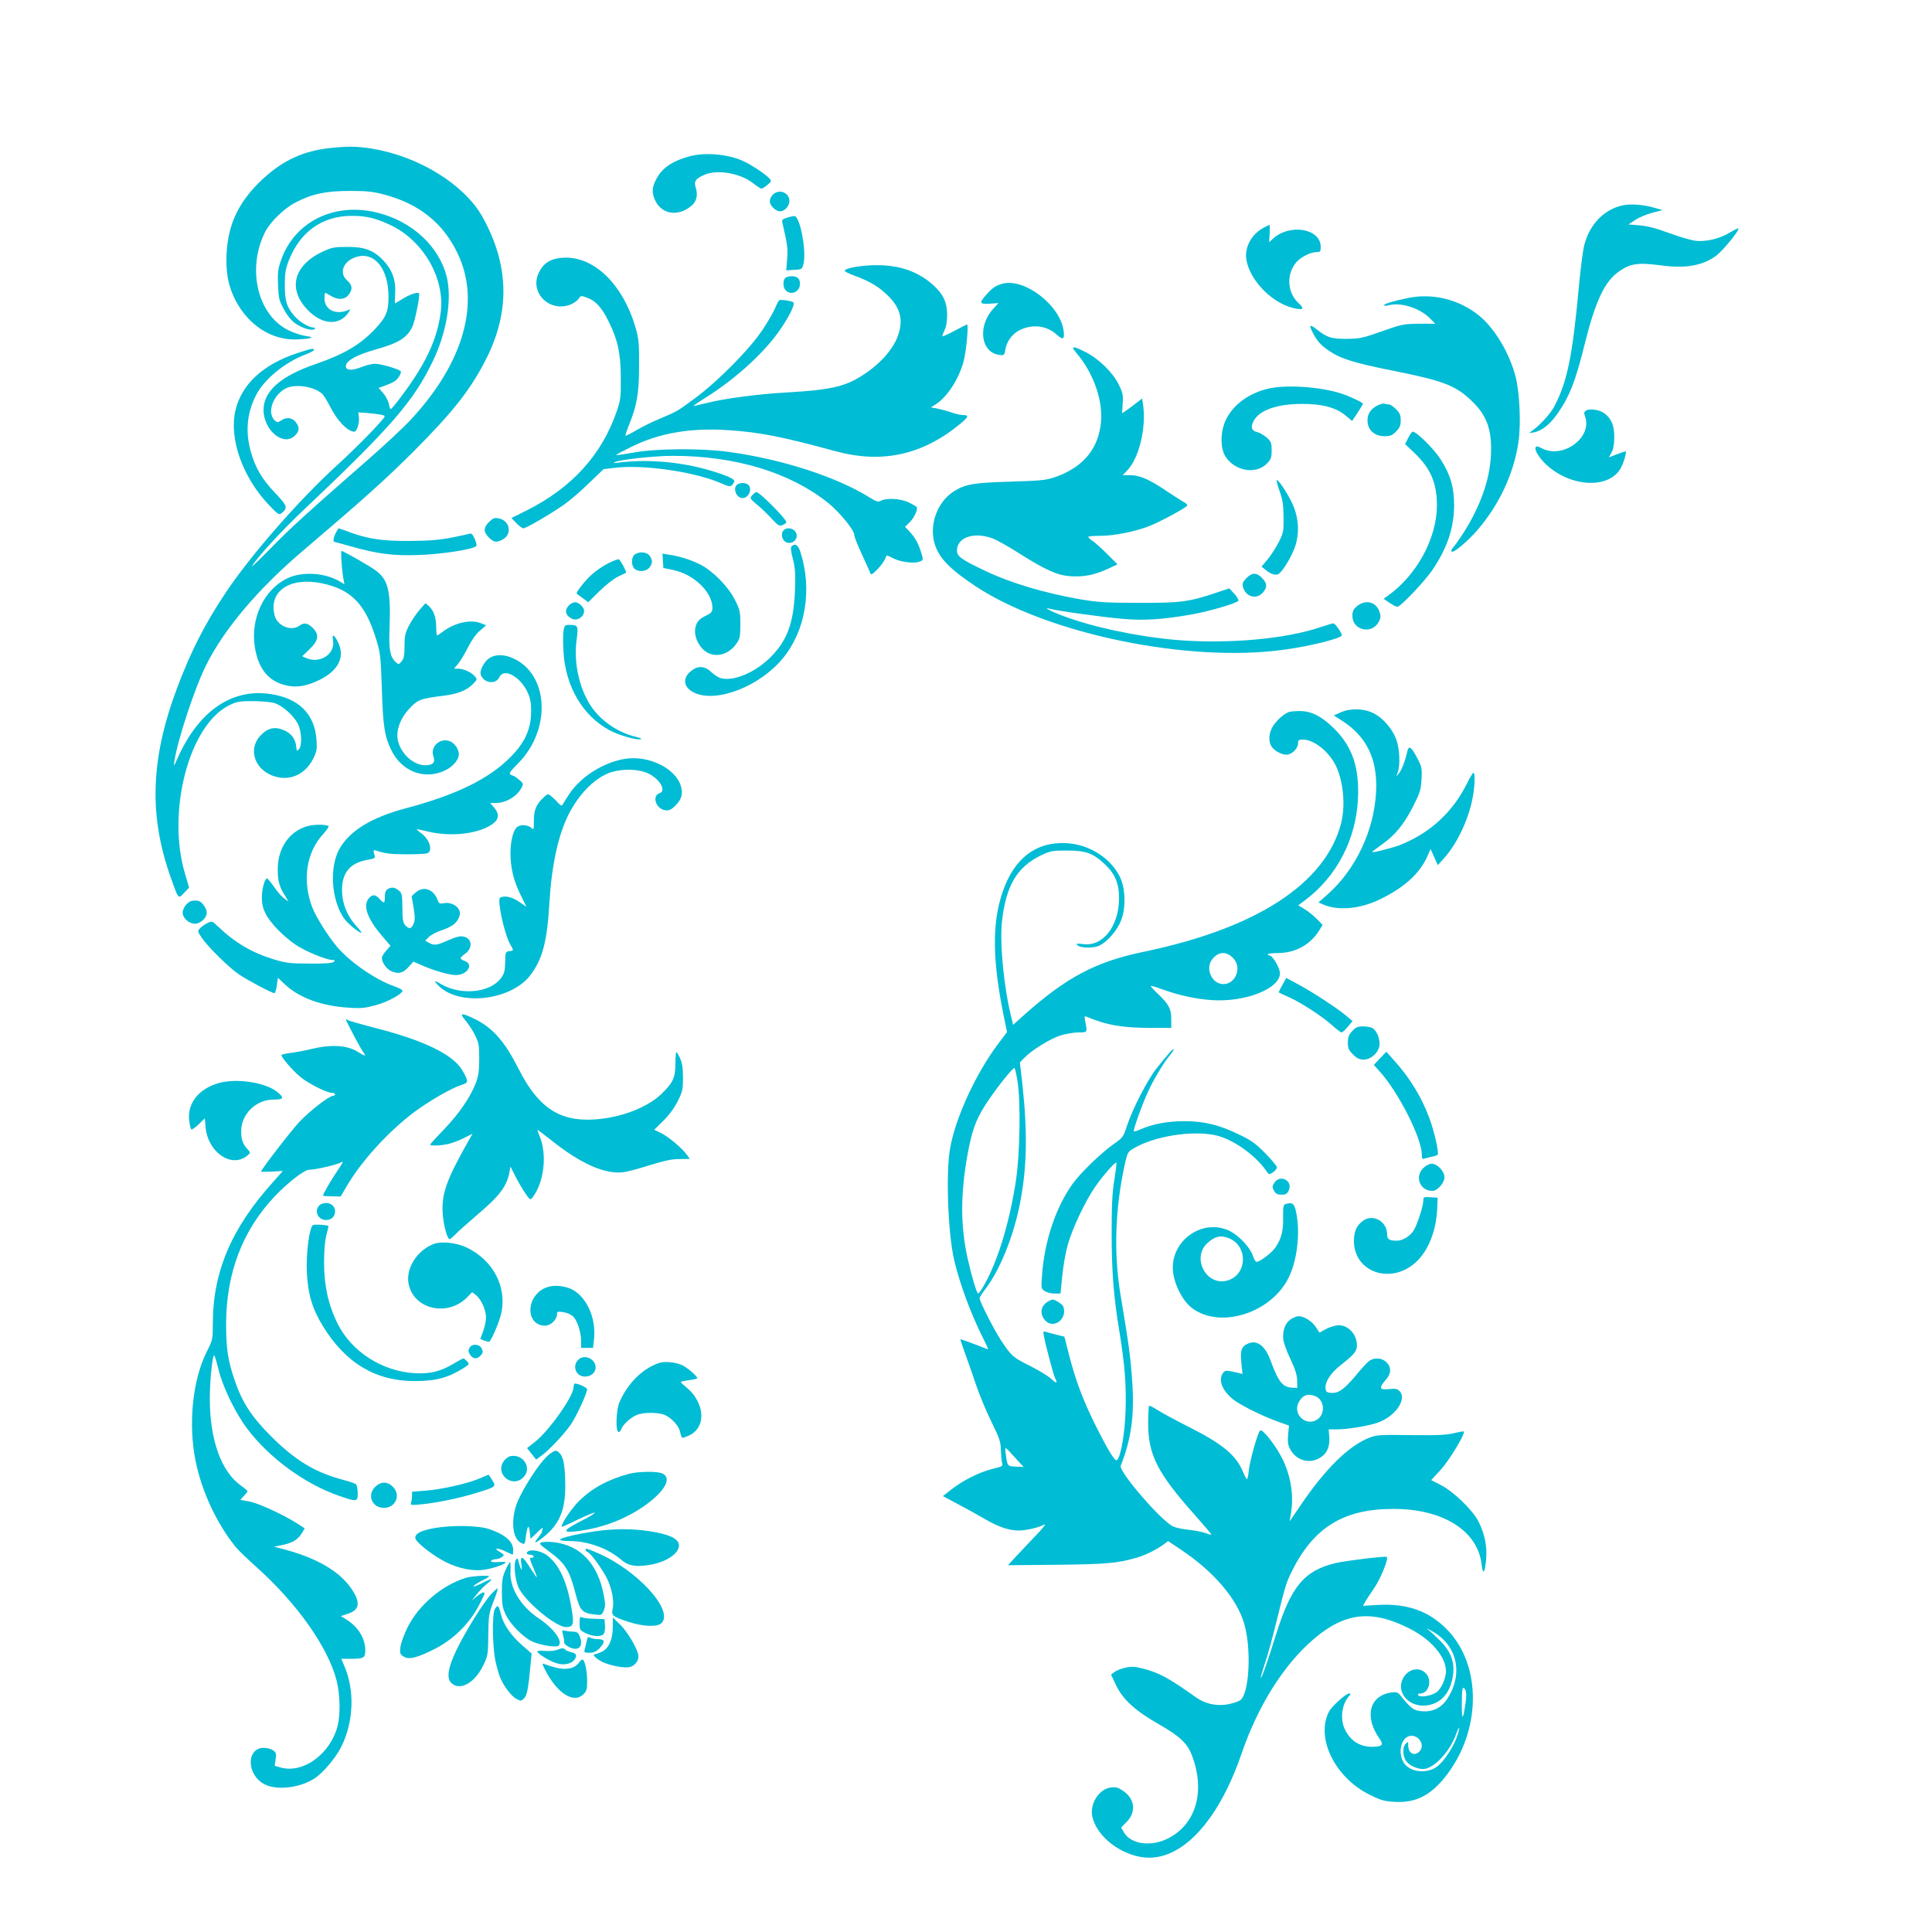 <?xml version="1.0" standalone="no"?>
<!DOCTYPE svg PUBLIC "-//W3C//DTD SVG 20010904//EN"
 "http://www.w3.org/TR/2001/REC-SVG-20010904/DTD/svg10.dtd">
<svg version="1.0" xmlns="http://www.w3.org/2000/svg"
 width="1280pt" height="1280pt" viewBox="0 0 1280 1280"
 preserveAspectRatio="xMidYMid meet">
<g transform="translate(0,1280) scale(0.1,-0.1)"
fill="#00bcd4" stroke="none">
<path d="M2185 11819 c-175 -19 -309 -81 -441 -202 -171 -158 -244 -321 -244
-544 0 -105 19 -184 62 -266 87 -163 235 -258 395 -256 37 1 79 4 93 8 21 6
17 9 -25 15 -27 4 -78 20 -112 37 -206 99 -280 408 -156 653 34 66 124 154
198 193 110 58 202 78 360 78 115 0 156 -4 230 -24 229 -60 389 -187 485 -386
157 -323 45 -725 -307 -1104 -48 -52 -178 -173 -288 -269 -380 -332 -511 -450
-642 -585 -73 -74 -128 -127 -123 -118 27 51 192 231 337 368 585 553 734 725
863 995 90 189 125 406 90 553 -50 201 -227 367 -456 425 -288 74 -557 -59
-644 -320 -19 -54 -21 -81 -18 -161 4 -87 8 -103 40 -160 21 -40 50 -75 75
-92 45 -32 113 -51 127 -37 7 7 4 10 -7 10 -30 0 -92 37 -125 75 -52 59 -65
99 -65 205 0 79 4 106 26 163 75 192 222 297 419 297 95 0 160 -16 257 -62
219 -105 362 -357 330 -583 -24 -176 -99 -336 -257 -547 -36 -49 -69 -88 -73
-88 -4 0 -10 16 -13 35 -4 20 -21 51 -37 70 l-31 35 29 10 c70 26 85 34 104
61 11 16 18 33 14 39 -9 14 -131 50 -171 50 -18 0 -56 -9 -84 -20 -61 -24 -98
-26 -107 -5 -14 37 58 81 197 120 148 41 205 76 240 146 19 36 55 217 46 226
-10 10 -65 -9 -110 -38 -26 -16 -48 -29 -49 -29 -2 0 -1 29 1 64 6 87 -18 156
-75 217 -66 71 -127 94 -243 93 -84 0 -102 -3 -160 -30 -195 -91 -236 -248
-102 -387 96 -100 211 -107 271 -17 15 23 15 24 -4 15 -80 -34 -155 3 -155 76
0 21 2 39 5 39 2 0 19 -9 37 -20 47 -29 92 -26 117 6 29 37 26 65 -9 96 -58
51 -24 132 65 157 119 33 209 -82 209 -264 0 -100 -16 -137 -91 -217 -100
-104 -202 -164 -392 -230 -230 -79 -343 -178 -345 -301 -1 -138 133 -249 209
-172 30 30 31 54 4 89 -24 30 -63 34 -97 10 -19 -13 -26 -13 -38 -3 -59 49
-19 170 70 216 61 31 186 13 239 -35 11 -9 34 -47 53 -84 48 -96 118 -168 162
-168 16 0 34 58 30 94 l-4 34 56 -4 c87 -8 122 -14 118 -24 -8 -23 -186 -206
-322 -329 -254 -233 -567 -592 -733 -841 -139 -209 -227 -383 -319 -626 -177
-472 -189 -846 -43 -1257 53 -149 49 -144 89 -102 l33 34 -26 88 c-125 413 25
989 291 1120 51 25 68 28 157 28 55 0 120 -6 143 -13 52 -16 126 -80 155 -137
26 -49 30 -146 7 -169 -13 -14 -15 -12 -17 14 -4 51 -31 90 -79 111 -61 27
-108 18 -156 -32 -94 -98 -35 -246 112 -278 93 -21 186 26 233 119 25 49 28
63 24 125 -10 173 -117 280 -307 307 -255 38 -474 -114 -612 -422 -27 -60 -28
-62 -23 -25 21 142 135 487 211 639 120 240 347 508 642 758 404 344 541 467
728 653 266 266 384 416 487 621 158 315 149 623 -27 938 -120 214 -423 401
-731 451 -98 16 -158 17 -280 4z"/>
<path d="M4575 11766 c-110 -28 -181 -73 -220 -140 -36 -63 -39 -98 -16 -150
43 -99 159 -115 248 -34 29 27 37 69 23 113 -14 43 -4 60 55 86 84 39 241 12
326 -56 24 -19 49 -35 54 -35 6 1 23 11 39 25 26 21 28 26 16 40 -24 29 -133
101 -185 122 -100 42 -240 54 -340 29z"/>
<path d="M5120 11510 c-11 -11 -20 -30 -20 -43 0 -29 39 -67 68 -67 31 0 62
35 62 68 0 57 -69 83 -110 42z"/>
<path d="M10753 11440 c-125 -26 -222 -126 -257 -265 -9 -33 -25 -159 -36
-280 -42 -456 -77 -625 -162 -787 -27 -52 -101 -131 -153 -166 -18 -11 -16
-12 15 -7 51 8 106 51 155 119 84 119 123 218 189 486 68 269 130 399 223 462
77 54 126 60 292 38 150 -19 262 1 349 64 42 30 159 172 149 182 -2 3 -26 -9
-53 -25 -68 -42 -162 -65 -232 -56 -31 4 -109 27 -174 51 -83 31 -140 46 -194
51 l-75 6 47 31 c26 17 77 38 113 47 l66 17 -53 15 c-69 21 -157 28 -209 17z"/>
<path d="M5212 11357 c-27 -8 -33 -15 -29 -31 34 -144 38 -176 32 -244 l-6
-73 52 3 c51 3 53 4 62 38 22 84 -23 321 -61 319 -9 -1 -32 -6 -50 -12z"/>
<path d="M8375 11293 c-82 -42 -130 -130 -118 -210 22 -145 182 -303 331 -328
49 -8 53 1 16 36 -76 69 -83 191 -17 270 31 36 94 68 136 69 24 0 27 4 27 34
0 123 -207 157 -318 53 l-24 -22 4 58 c1 31 1 57 -2 57 -3 -1 -18 -8 -35 -17z"/>
<path d="M3698 11089 c-62 -10 -101 -39 -128 -95 -65 -133 73 -269 214 -210
18 8 41 24 49 36 16 23 16 23 61 6 55 -21 95 -66 141 -161 58 -118 78 -209 78
-370 1 -127 -2 -147 -27 -220 -99 -289 -298 -507 -597 -657 l-101 -50 33 -34
c18 -19 39 -34 47 -34 18 0 186 98 272 159 36 25 109 88 162 140 l97 93 88 10
c191 20 525 -30 696 -106 56 -25 61 -24 81 11 8 15 -25 33 -114 62 -208 69
-450 93 -660 65 -28 -3 -31 -2 -14 5 38 17 264 41 382 41 412 0 773 -109 1025
-309 78 -62 177 -183 177 -216 0 -11 22 -67 49 -125 27 -58 52 -114 56 -124 5
-17 10 -16 45 19 21 21 44 51 51 66 6 16 13 29 16 29 2 0 21 -9 43 -20 48 -24
136 -35 172 -21 26 10 26 10 13 54 -19 64 -43 107 -78 144 l-31 33 32 31 c28
28 54 84 46 99 -1 3 -24 17 -51 30 -52 27 -150 33 -188 12 -17 -9 -30 -5 -70
20 -220 138 -584 256 -937 304 -180 25 -477 23 -628 -4 -63 -11 -116 -19 -118
-17 -2 2 43 26 100 54 184 92 394 128 643 111 210 -14 349 -41 713 -140 308
-83 575 -24 825 183 54 45 58 57 19 57 -16 0 -53 8 -83 19 -30 10 -72 21 -93
25 l-39 7 29 18 c78 48 158 170 189 291 17 64 33 240 22 240 -3 0 -40 -19 -82
-41 -42 -23 -78 -39 -81 -37 -2 3 4 20 13 39 12 23 18 57 18 104 0 81 -26 137
-93 197 -100 90 -225 133 -382 131 -103 -1 -207 -21 -203 -38 1 -5 28 -18 60
-30 96 -35 154 -67 210 -119 92 -83 118 -161 88 -262 -28 -98 -118 -203 -243
-282 -115 -74 -210 -95 -497 -112 -196 -11 -416 -40 -537 -71 -42 -10 -80 -19
-84 -19 -4 0 32 25 80 55 208 130 402 310 505 466 58 88 89 154 77 166 -9 9
-84 20 -93 14 -5 -3 -17 -26 -27 -51 -10 -25 -47 -90 -84 -145 -83 -126 -292
-338 -447 -453 -122 -90 -116 -86 -236 -137 -48 -20 -117 -54 -154 -76 -37
-22 -70 -38 -71 -36 -2 2 7 31 20 63 56 137 70 217 70 399 1 148 -2 180 -22
250 -89 309 -299 499 -514 464z"/>
<path d="M5202 10958 c-17 -17 -15 -64 4 -82 35 -36 94 -9 94 43 0 35 -17 51
-55 51 -17 0 -36 -5 -43 -12z"/>
<path d="M6645 10921 c-46 -11 -68 -26 -108 -71 -52 -57 -49 -66 20 -62 l58 4
-31 -34 c-111 -117 -87 -297 41 -310 27 -3 30 0 35 33 9 54 41 101 87 127 85
47 184 38 253 -24 44 -40 55 -33 46 29 -25 166 -257 344 -401 308z"/>
<path d="M9325 10825 c-92 -19 -155 -38 -155 -47 0 -5 12 -5 28 -1 83 23 210
-18 279 -89 l32 -33 -107 0 c-102 -1 -114 -3 -247 -50 -129 -46 -147 -49 -235
-50 -102 0 -127 8 -202 67 -41 32 -47 25 -21 -25 29 -57 56 -87 111 -123 77
-52 166 -79 420 -130 332 -66 414 -97 519 -197 104 -98 138 -192 131 -362 -8
-164 -70 -340 -185 -520 -25 -38 -54 -80 -65 -91 -13 -15 -16 -24 -9 -29 14
-8 106 70 170 144 144 167 241 375 271 582 18 119 8 330 -19 434 -42 160 -140
322 -244 406 -132 106 -308 149 -472 114z"/>
<path d="M7132 10461 c120 -141 183 -334 159 -486 -25 -163 -126 -275 -301
-336 -57 -20 -93 -24 -295 -30 -245 -7 -300 -17 -375 -64 -113 -71 -168 -229
-125 -356 31 -91 101 -162 270 -274 479 -316 1412 -508 2045 -419 176 24 380
76 380 95 0 16 -44 79 -56 79 -6 0 -43 -11 -82 -24 -233 -80 -620 -114 -957
-86 -259 22 -560 86 -756 161 -78 29 -133 59 -84 46 47 -14 361 -57 483 -67
146 -13 268 -4 462 30 116 21 295 74 305 90 3 5 -9 26 -27 46 l-34 36 -89 -30
c-179 -60 -236 -67 -510 -66 -211 0 -270 4 -380 22 -247 43 -463 107 -640 191
-156 74 -185 95 -185 134 1 88 115 126 238 79 29 -11 107 -55 174 -98 177
-112 254 -146 342 -152 87 -5 154 8 243 48 l67 31 -65 65 c-35 35 -79 75 -96
87 -18 12 -33 25 -33 30 0 4 35 7 78 7 94 0 233 28 327 65 73 29 240 119 250
135 3 5 -5 14 -17 21 -13 6 -63 39 -112 71 -119 81 -183 109 -247 110 l-51 0
30 31 c78 81 126 279 106 430 l-7 47 -36 -28 c-20 -16 -50 -38 -66 -49 l-31
-21 4 64 c4 57 1 72 -27 128 -39 79 -133 171 -222 215 -84 42 -98 40 -57 -8z"/>
<path d="M1965 10459 c-224 -75 -365 -206 -405 -378 -44 -187 47 -443 221
-626 59 -62 68 -68 83 -56 45 37 41 48 -41 135 -89 93 -132 168 -162 276 -36
130 -25 254 35 371 52 104 190 218 327 270 31 12 57 26 57 30 0 14 -18 10
-115 -22z"/>
<path d="M8398 10224 c-125 -30 -227 -105 -275 -203 -38 -76 -40 -187 -5 -244
62 -99 204 -123 277 -47 26 27 30 39 30 86 0 50 -3 59 -33 85 -18 16 -46 32
-62 36 -37 7 -46 33 -25 73 37 72 155 114 320 114 135 1 229 -25 291 -78 l42
-35 36 54 c20 30 36 57 36 60 0 8 -91 51 -145 68 -143 46 -369 60 -487 31z"/>
<path d="M9150 10123 c-59 -19 -90 -57 -90 -108 0 -63 45 -104 112 -105 39 0
52 5 77 31 25 25 31 39 31 74 0 35 -6 49 -31 74 -17 17 -37 31 -44 31 -7 0
-19 2 -27 4 -7 3 -20 2 -28 -1z"/>
<path d="M10508 10080 c-14 -9 -15 -15 -6 -41 48 -138 -146 -281 -285 -210
-32 16 -39 17 -44 5 -6 -17 26 -70 69 -110 160 -151 413 -166 494 -29 22 38
44 115 33 115 -2 0 -28 -9 -57 -20 l-53 -20 18 32 c12 22 18 56 18 103 0 77
-19 122 -66 157 -30 23 -97 33 -121 18z"/>
<path d="M9330 9899 l-21 -41 64 -61 c106 -101 147 -199 147 -347 -1 -216
-133 -460 -324 -596 l-29 -21 39 -27 c21 -14 44 -26 52 -26 21 0 184 171 235
248 97 146 139 272 141 422 0 124 -26 211 -95 315 -46 68 -155 175 -179 175
-5 0 -19 -18 -30 -41z"/>
<path d="M8477 9548 c21 -59 26 -92 27 -173 1 -94 -1 -105 -31 -165 -18 -36
-51 -87 -74 -115 l-41 -49 29 -23 c36 -30 69 -38 88 -23 30 25 89 125 107 184
29 90 21 191 -20 280 -33 69 -90 156 -103 156 -4 0 4 -33 18 -72z"/>
<path d="M4882 9588 c-28 -28 -2 -88 38 -88 40 0 66 60 38 88 -7 7 -24 12 -38
12 -14 0 -31 -5 -38 -12z"/>
<path d="M4984 9519 c-18 -20 -17 -21 31 -62 28 -23 72 -65 98 -94 44 -47 51
-51 73 -41 13 6 24 14 24 18 0 21 -177 200 -199 200 -4 0 -16 -9 -27 -21z"/>
<path d="M3240 9342 c-38 -38 -38 -66 -1 -103 33 -33 50 -35 90 -14 67 34 50
127 -26 141 -27 5 -37 1 -63 -24z"/>
<path d="M2225 9270 c-15 -28 -20 -60 -10 -60 2 0 51 -13 107 -29 180 -51 280
-64 451 -58 146 4 358 37 381 58 6 5 2 25 -9 49 -13 30 -23 39 -34 34 -9 -3
-63 -15 -121 -26 -78 -15 -148 -21 -275 -22 -184 -1 -280 14 -404 60 -35 13
-65 24 -67 24 -2 0 -10 -13 -19 -30z"/>
<path d="M5191 9286 c-21 -25 -9 -69 21 -80 50 -17 89 42 52 78 -19 20 -58 21
-73 2z"/>
<path d="M5244 9180 c-7 -7 -4 -34 9 -83 15 -59 18 -96 14 -207 -8 -216 -51
-334 -163 -445 -97 -97 -234 -157 -320 -140 -20 3 -49 21 -69 40 -39 40 -84
46 -125 18 -73 -50 -67 -117 13 -154 150 -67 437 47 588 235 147 182 191 452
112 699 -15 47 -36 60 -59 37z"/>
<path d="M2263 9073 c3 -43 9 -93 13 -111 l6 -33 -33 20 c-98 57 -248 66 -344
20 -155 -73 -246 -264 -217 -454 22 -138 83 -220 189 -251 79 -23 150 -13 243
33 123 62 167 152 120 247 -25 52 -42 60 -34 16 18 -90 -82 -159 -174 -121
l-30 13 49 47 c60 58 66 96 20 142 -33 32 -57 36 -87 14 -52 -40 -146 -3 -164
66 -43 160 97 258 310 215 199 -41 293 -139 366 -383 24 -79 27 -111 34 -323
8 -245 18 -307 62 -399 69 -142 219 -200 355 -136 52 24 93 71 93 107 0 31
-24 69 -53 84 -64 33 -139 -29 -116 -95 15 -43 -1 -61 -55 -61 -79 0 -166 82
-181 171 -11 63 17 139 75 202 55 61 77 69 224 87 99 12 159 36 201 80 28 29
28 30 9 51 -23 26 -74 49 -110 49 l-26 0 27 32 c14 17 44 66 65 108 24 48 54
91 80 112 l41 35 -32 13 c-68 29 -176 5 -255 -55 -18 -14 -35 -25 -38 -25 -3
0 -6 25 -6 55 0 63 -17 111 -49 140 l-22 19 -39 -44 c-22 -25 -53 -72 -70
-104 -26 -51 -30 -70 -30 -136 0 -62 -4 -83 -19 -101 -19 -23 -20 -23 -40 -5
-35 32 -45 82 -41 201 11 264 -5 338 -86 402 -34 27 -219 133 -232 133 -2 0
-2 -35 1 -77z"/>
<path d="M4205 9126 c-23 -17 -24 -71 -2 -93 24 -24 76 -21 99 6 22 28 23 50
2 79 -18 26 -69 30 -99 8z"/>
<path d="M4392 9084 l3 -47 63 -13 c138 -28 261 -146 262 -250 0 -28 -6 -35
-47 -55 -36 -18 -51 -33 -61 -60 -18 -48 -2 -109 41 -156 63 -68 168 -52 227
34 22 32 25 47 25 127 0 84 -3 96 -35 160 -43 87 -143 189 -225 233 -62 32
-138 57 -213 68 l-43 7 3 -48z"/>
<path d="M4032 9069 c-34 -16 -83 -50 -110 -74 -46 -41 -109 -122 -101 -128 2
-2 20 -16 40 -30 l36 -27 74 73 c43 42 95 83 124 97 28 13 51 24 53 26 5 3
-36 82 -47 88 -5 3 -36 -8 -69 -25z"/>
<path d="M8258 8970 c-24 -25 -29 -36 -23 -58 16 -66 89 -87 132 -38 31 36 29
61 -6 97 -37 37 -65 37 -103 -1z"/>
<path d="M3770 8790 c-32 -32 -25 -66 18 -89 35 -18 81 11 82 52 0 23 -35 57
-60 57 -11 0 -29 -9 -40 -20z"/>
<path d="M8991 8784 c-25 -20 -31 -34 -31 -64 0 -97 130 -126 175 -39 13 25
14 37 5 65 -22 67 -93 85 -149 38z"/>
<path d="M3734 8624 c-4 -20 -4 -82 -1 -138 12 -232 127 -429 307 -525 61 -32
170 -64 204 -59 13 2 0 9 -34 17 -122 30 -234 109 -299 209 -75 118 -111 286
-91 432 13 93 10 100 -47 100 -29 0 -33 -3 -39 -36z"/>
<path d="M3244 8441 c-35 -21 -68 -83 -59 -110 18 -57 99 -69 123 -18 34 71
159 -9 198 -126 12 -35 15 -72 12 -128 -6 -102 -47 -185 -134 -273 -145 -147
-360 -252 -695 -341 -230 -61 -376 -151 -442 -273 -65 -120 -52 -330 29 -452
24 -36 100 -100 119 -100 4 0 -14 23 -39 50 -57 65 -89 144 -90 230 -1 116 51
181 162 202 60 11 60 11 51 40 -7 27 -6 28 14 22 58 -19 100 -24 202 -24 61 0
120 3 133 6 43 12 20 93 -38 134 -17 12 -30 24 -28 25 2 2 27 -3 56 -10 132
-35 286 -28 390 16 93 40 113 82 66 138 l-26 31 36 0 c68 0 141 43 172 102 13
25 12 28 -17 52 -17 14 -34 26 -37 26 -4 0 -13 4 -21 9 -10 6 2 24 50 72 221
221 207 585 -26 695 -60 29 -119 31 -161 5z"/>
<path d="M8881 8080 l-44 -20 59 -38 c160 -104 232 -256 221 -467 -13 -259
-136 -518 -324 -683 l-58 -51 35 -15 c99 -41 239 -28 369 34 162 78 265 170
317 285 l22 50 24 -54 24 -53 43 48 c91 103 167 270 191 417 12 74 13 147 2
147 -4 0 -23 -30 -41 -67 -94 -191 -243 -330 -442 -410 -50 -20 -189 -55 -189
-48 0 2 29 24 64 49 90 64 148 135 208 253 46 91 52 110 56 180 4 73 2 82 -29
142 -39 73 -55 85 -65 44 -14 -63 -37 -124 -55 -145 l-19 -23 11 30 c17 48 12
156 -11 218 -26 69 -88 141 -151 172 -62 32 -154 34 -218 5z"/>
<path d="M8540 8083 c-32 -12 -73 -47 -101 -86 -33 -46 -39 -108 -13 -145 19
-28 65 -52 99 -52 33 0 75 42 75 75 0 21 4 25 32 25 76 0 179 -84 223 -183 47
-107 59 -259 30 -372 -103 -398 -559 -695 -1304 -850 -323 -67 -515 -169 -799
-422 l-70 -63 -10 43 c-51 201 -79 490 -64 639 26 240 100 365 261 442 61 29
74 31 171 31 124 0 171 -17 249 -90 69 -65 96 -129 95 -230 -2 -183 -108 -318
-238 -300 -40 5 -48 4 -39 -6 20 -21 106 -23 146 -4 55 26 121 103 146 171 32
83 27 216 -12 290 -57 111 -180 195 -313 214 -206 28 -364 -71 -447 -281 -84
-210 -87 -457 -11 -841 l26 -126 -60 -79 c-144 -192 -278 -479 -316 -683 -31
-160 -16 -572 26 -750 36 -154 111 -356 187 -507 23 -46 40 -83 38 -83 -2 0
-43 16 -92 35 -49 19 -90 33 -92 32 -1 -2 13 -45 32 -97 19 -52 53 -149 75
-215 23 -66 68 -174 101 -240 51 -104 59 -129 60 -180 1 -33 4 -71 8 -85 7
-24 4 -25 -64 -42 -88 -22 -193 -75 -269 -134 l-59 -46 99 -53 c55 -29 135
-73 179 -99 92 -53 159 -76 224 -76 50 0 132 19 171 40 14 7 -15 -30 -65 -81
-49 -52 -110 -116 -134 -142 l-43 -47 328 3 c328 4 398 10 529 48 50 14 130
54 172 85 l32 24 88 -59 c212 -142 363 -317 414 -481 52 -167 37 -474 -25
-515 -12 -8 -47 -20 -78 -26 -75 -15 -153 2 -215 46 -179 128 -244 163 -353
191 -53 13 -73 14 -115 5 -27 -6 -60 -19 -72 -29 l-22 -17 34 -72 c46 -94 126
-167 285 -258 138 -79 188 -126 218 -208 91 -242 22 -464 -172 -553 -110 -50
-235 -30 -280 46 l-18 32 36 37 c66 67 55 155 -26 208 -31 21 -46 25 -80 20
-76 -10 -137 -105 -122 -188 24 -121 159 -239 312 -270 255 -53 515 209 677
681 109 319 280 591 479 761 208 178 387 197 641 66 139 -72 235 -185 235
-279 0 -47 -31 -117 -62 -139 -34 -25 -112 -37 -122 -20 -5 7 1 11 13 11 58 0
82 90 36 135 -44 45 -117 28 -150 -35 -44 -84 27 -180 133 -180 88 0 156 52
185 142 36 114 14 202 -72 288 -31 31 -67 64 -81 74 -14 9 -5 7 19 -6 173 -91
220 -280 111 -451 -39 -62 -100 -92 -173 -84 -52 5 -70 18 -140 106 -16 19
-26 22 -57 18 -148 -20 -184 -160 -79 -308 28 -40 16 -52 -53 -52 -83 0 -149
46 -182 125 -28 67 -14 160 31 210 14 16 14 18 1 18 -21 0 -115 -85 -133 -120
-90 -174 39 -437 270 -551 75 -37 96 -43 168 -47 134 -7 231 41 329 162 245
305 249 749 8 987 -118 117 -259 166 -448 156 l-102 -6 12 22 c6 12 33 53 60
92 43 61 99 198 86 210 -7 7 -265 -24 -336 -40 -210 -49 -298 -154 -398 -474
-54 -175 -96 -293 -101 -288 -2 2 12 51 31 108 19 57 50 172 70 254 60 244 67
267 100 335 146 299 344 423 676 423 329 1 560 -144 586 -367 9 -75 22 -59 30
34 8 87 -11 174 -53 254 -40 75 -165 195 -245 236 l-66 34 61 66 c56 60 167
243 155 256 -3 2 -32 -3 -65 -11 -47 -12 -108 -15 -284 -13 -200 3 -229 1
-274 -16 -138 -53 -295 -207 -461 -453 -37 -54 -68 -99 -69 -101 -1 -1 1 17 6
40 22 117 5 246 -50 363 -43 91 -137 213 -153 197 -16 -16 -66 -194 -74 -261
-3 -34 -9 -61 -13 -61 -3 0 -14 20 -24 45 -47 114 -135 187 -360 301 -84 42
-176 92 -206 111 -29 19 -56 32 -58 29 -3 -3 -6 -54 -6 -113 -1 -209 60 -331
307 -608 63 -71 114 -131 112 -132 -2 -2 -21 3 -43 11 -22 8 -71 17 -109 21
-38 4 -83 13 -100 21 -78 34 -363 365 -349 403 71 180 92 335 76 561 -11 161
-21 235 -77 570 -47 280 -36 581 31 879 15 65 19 72 58 94 137 80 382 119 539
86 112 -24 261 -128 335 -233 20 -29 21 -30 47 -13 14 10 26 24 26 33 0 8 -35
50 -77 93 -64 65 -95 87 -173 124 -131 64 -230 88 -360 89 -111 0 -210 -18
-288 -52 -25 -11 -47 -18 -50 -15 -6 6 52 171 93 260 36 80 104 194 146 244
16 19 27 37 24 39 -5 5 -30 -24 -113 -127 -59 -74 -159 -268 -196 -381 -23
-72 -27 -77 -88 -120 -86 -61 -221 -192 -273 -265 -111 -156 -185 -378 -201
-601 -7 -88 -6 -92 17 -107 13 -10 42 -17 64 -17 l41 0 12 118 c6 65 23 159
37 208 32 110 114 284 180 380 51 74 134 168 141 161 3 -2 -4 -53 -13 -113
-14 -83 -18 -167 -18 -349 0 -259 13 -427 51 -655 36 -220 47 -359 41 -530 -5
-150 -31 -298 -56 -323 -13 -13 -58 60 -145 234 -82 165 -133 302 -175 469
l-29 114 -48 12 c-27 7 -59 15 -71 19 -21 7 -23 5 -17 -26 12 -65 64 -260 74
-279 20 -37 9 -38 -27 -4 -21 19 -84 57 -140 85 -112 56 -120 63 -188 164 -46
69 -145 262 -145 284 0 6 18 34 40 63 94 124 182 340 225 552 49 243 54 473
19 799 l-17 148 29 30 c49 52 172 127 240 149 37 11 90 20 120 20 59 0 58 -1
45 68 -8 38 -7 42 8 36 132 -56 237 -74 429 -74 l132 0 0 58 c0 68 -17 100
-89 168 -28 26 -49 50 -47 52 2 2 37 -8 78 -23 110 -40 222 -64 328 -71 220
-15 450 76 450 178 0 35 -49 118 -70 118 -6 0 -10 3 -10 8 0 4 33 8 73 8 113
2 210 57 268 151 l22 35 -39 40 c-22 22 -58 51 -81 65 l-42 25 47 35 c209 157
337 404 349 673 9 206 -37 342 -156 461 -83 83 -155 119 -230 118 -31 0 -63
-3 -71 -6z m-367 -1634 c56 -61 13 -169 -68 -169 -76 0 -122 103 -74 164 42
54 95 56 142 5z m-1432 -811 c22 -133 17 -480 -10 -658 -41 -272 -118 -528
-207 -687 -19 -35 -39 -63 -43 -63 -10 0 -44 115 -71 236 -47 215 -47 423 0
684 29 158 53 226 117 328 62 97 184 252 194 246 4 -2 13 -41 20 -86z m-7
-2505 l48 -52 -51 2 c-56 2 -57 4 -67 79 -7 60 -13 62 70 -29z m2975 -1531 c6
-12 7 -42 1 -83 -18 -120 -25 -123 -25 -9 0 109 5 127 24 92z m-59 -316 c-28
-72 -86 -158 -129 -190 -72 -53 -190 -36 -225 33 -38 73 -7 171 55 171 56 0
90 -67 53 -104 -33 -34 -74 -12 -74 38 0 29 -1 29 -17 13 -21 -21 -21 -79 2
-113 19 -29 71 -54 113 -54 70 0 177 113 219 231 10 27 19 45 21 41 1 -5 -7
-35 -18 -66z"/>
<path d="M4145 7773 c-142 -21 -295 -116 -373 -233 -22 -33 -42 -65 -45 -72
-4 -9 -12 -5 -29 12 -12 15 -33 34 -46 45 -22 18 -23 18 -53 -11 -48 -45 -62
-82 -62 -152 0 -61 0 -62 -18 -46 -23 20 -72 23 -94 4 -29 -24 -48 -117 -42
-209 6 -91 27 -164 76 -260 l29 -59 -50 34 c-48 33 -98 43 -125 26 -21 -13 29
-243 68 -310 24 -41 24 -40 -7 -44 -25 -3 -26 -6 -27 -74 -2 -61 -6 -76 -31
-108 -72 -94 -265 -112 -394 -36 -45 27 -50 25 -21 -6 135 -145 492 -104 618
72 77 106 106 219 121 474 15 248 58 447 127 584 71 141 182 250 286 281 82
24 183 20 245 -11 75 -37 118 -114 72 -129 -54 -17 -23 -107 39 -113 25 -3 39
4 66 31 41 41 51 77 36 129 -35 117 -211 204 -366 181z"/>
<path d="M2038 7327 c-121 -34 -198 -145 -198 -287 0 -74 11 -116 48 -174 l24
-39 -30 21 c-16 12 -46 46 -67 77 -21 30 -42 55 -45 55 -16 0 -35 -68 -35
-125 0 -44 7 -73 25 -109 31 -61 117 -150 200 -206 62 -42 202 -100 242 -100
18 0 19 -3 10 -12 -9 -9 -55 -13 -160 -12 -130 0 -157 4 -235 27 -148 45 -260
111 -372 218 -40 38 -40 38 -72 23 -17 -9 -39 -24 -49 -35 -16 -18 -15 -21 12
-61 43 -63 180 -198 249 -245 60 -40 217 -123 233 -123 5 0 12 23 16 51 l7 51
48 -45 c94 -88 241 -142 420 -153 81 -6 109 -3 179 16 78 21 171 71 179 95 2
6 -22 19 -53 30 -123 42 -295 160 -381 262 -62 74 -139 197 -164 261 -68 178
-40 365 72 486 23 26 39 49 36 52 -13 13 -94 13 -139 1z"/>
<path d="M2568 6909 c-12 -7 -18 -22 -18 -49 0 -47 -5 -49 -36 -15 -28 30 -45
31 -69 5 -43 -47 -13 -135 84 -248 l58 -68 -28 -32 c-16 -18 -29 -39 -29 -48
0 -32 32 -76 66 -90 45 -19 77 -10 113 32 l30 33 53 -23 c80 -36 185 -66 228
-66 75 0 121 70 60 93 -37 14 -37 20 0 47 54 38 49 102 -9 115 -22 5 -49 -2
-100 -24 -77 -34 -95 -37 -130 -17 l-24 14 24 24 c14 14 50 33 80 43 70 23
103 47 119 85 10 25 10 36 0 55 -16 30 -62 49 -100 41 -27 -5 -32 -2 -41 22
-27 72 -93 94 -145 49 l-27 -24 13 -76 c10 -62 10 -82 0 -107 -15 -35 -30 -38
-55 -10 -15 17 -19 38 -19 116 -1 88 -3 97 -25 115 -26 21 -47 24 -73 8z"/>
<path d="M1273 6832 c-29 -4 -63 -47 -63 -79 0 -34 42 -73 80 -73 38 0 80 39
80 73 0 29 -32 73 -57 79 -10 2 -28 2 -40 0z"/>
<path d="M8496 6274 c-15 -26 -25 -48 -24 -49 2 -2 33 -17 71 -33 84 -39 216
-125 283 -185 29 -26 57 -47 62 -47 6 0 25 17 42 38 l31 37 -38 32 c-57 49
-217 154 -314 207 l-87 47 -26 -47z"/>
<path d="M3085 6038 c19 -23 48 -67 63 -98 24 -49 27 -66 27 -155 0 -78 -5
-113 -22 -159 -36 -94 -111 -204 -210 -307 -51 -53 -93 -99 -93 -102 0 -10 69
-8 120 4 25 5 71 23 103 39 l58 29 -27 -47 c-146 -258 -179 -351 -171 -481 5
-78 30 -171 47 -171 3 0 19 14 36 31 16 17 81 75 144 129 148 125 198 190 215
283 l7 38 32 -63 c17 -35 47 -85 65 -112 32 -47 35 -48 49 -30 77 100 98 285
47 407 -8 20 -15 39 -15 41 0 3 39 -26 88 -65 198 -159 360 -231 485 -215 27
4 105 25 174 47 94 29 143 40 194 40 l69 1 -20 28 c-32 44 -120 118 -170 143
l-46 22 62 61 c39 39 73 85 95 130 31 62 34 77 34 154 0 63 -5 97 -19 128 -10
23 -22 42 -25 42 -3 0 -6 -35 -6 -78 -1 -92 -16 -125 -90 -197 -95 -93 -272
-161 -450 -172 -230 -14 -371 81 -500 337 -91 180 -170 270 -290 329 -89 44
-105 41 -60 -11z"/>
<path d="M2292 6043 c17 -39 94 -184 109 -205 28 -39 24 -40 -32 -6 -68 43
-174 50 -302 19 -49 -12 -113 -24 -143 -27 -30 -4 -56 -10 -59 -14 -6 -10 73
-102 125 -145 52 -43 174 -105 207 -105 13 0 23 -4 23 -10 0 -5 -6 -10 -13
-10 -26 0 -152 -98 -222 -171 -57 -61 -255 -317 -255 -331 0 -2 32 -2 72 0
l72 4 -64 -72 c-277 -307 -400 -597 -400 -940 0 -103 -1 -107 -40 -185 -94
-187 -124 -479 -74 -725 41 -204 143 -420 268 -572 17 -21 79 -80 137 -132
268 -240 473 -531 529 -750 24 -94 26 -227 6 -304 -49 -183 -226 -312 -373
-273 l-43 12 6 43 c6 38 3 45 -17 60 -13 9 -40 16 -61 16 -118 0 -115 -180 4
-241 80 -42 231 -25 328 36 60 38 147 141 184 218 80 165 86 370 17 530 l-20
47 57 0 c93 0 102 5 102 56 0 80 -47 156 -128 206 l-34 21 48 16 c78 26 84 75
21 167 -81 118 -238 207 -467 265 l-45 12 56 11 c67 14 103 36 129 79 l19 31
-52 34 c-96 60 -253 132 -314 144 l-61 11 24 26 c13 14 24 28 24 31 0 4 -20
20 -44 38 -130 91 -206 303 -206 576 0 118 17 286 29 286 3 0 16 -41 28 -91
28 -117 113 -292 192 -396 145 -192 380 -364 604 -442 123 -43 127 -42 127 18
0 27 -6 53 -12 58 -7 5 -42 17 -79 27 -191 50 -323 130 -484 291 -129 129
-191 225 -241 372 -44 129 -56 211 -56 368 0 339 108 623 323 850 87 91 195
175 227 175 39 0 175 31 205 46 27 14 25 11 -21 -58 -42 -61 -92 -149 -92
-160 0 -2 26 -3 59 -4 l58 -1 36 61 c95 167 279 369 451 498 99 74 249 160
313 180 48 15 49 22 7 95 -61 106 -253 200 -584 284 -85 22 -163 44 -174 50
-10 6 -17 7 -14 2z"/>
<path d="M8959 5969 c-23 -25 -29 -40 -29 -76 0 -38 5 -50 34 -79 26 -26 42
-34 71 -34 52 0 105 53 105 104 0 44 -22 91 -49 106 -11 5 -38 10 -61 10 -34
0 -48 -6 -71 -31z"/>
<path d="M9143 5788 l-41 -43 40 -45 c125 -139 278 -442 278 -550 0 -24 4 -31
14 -27 8 3 31 9 50 13 20 3 38 10 41 14 9 14 -22 153 -54 239 -51 141 -133
274 -238 389 l-48 54 -42 -44z"/>
<path d="M1451 5625 c-136 -38 -213 -137 -197 -253 3 -24 9 -48 12 -54 4 -5
25 9 49 32 l42 41 5 -59 c15 -165 169 -272 273 -191 26 21 26 22 7 43 -34 36
-45 68 -44 124 1 112 99 207 214 207 67 0 73 11 28 48 -77 65 -269 95 -389 62z"/>
<path d="M9429 5061 c-58 -59 -21 -151 61 -151 33 0 80 53 80 90 0 40 -47 90
-85 90 -16 0 -38 -12 -56 -29z"/>
<path d="M8443 4964 c-15 -24 -15 -29 -2 -53 11 -20 22 -26 49 -26 28 0 37 5
48 28 30 63 -56 110 -95 51z"/>
<path d="M9430 4847 c0 -36 -39 -156 -62 -196 -26 -41 -73 -71 -115 -71 -49 0
-63 9 -63 42 0 88 -97 140 -164 87 -39 -30 -56 -71 -56 -131 1 -207 243 -291
409 -142 83 75 137 209 143 359 l3 70 -47 3 c-45 3 -48 2 -48 -21z"/>
<path d="M2116 4814 c-37 -36 -9 -97 44 -97 36 0 60 23 60 59 0 31 -26 54 -60
54 -16 0 -36 -7 -44 -16z"/>
<path d="M8518 4823 c-15 -4 -18 -17 -17 -87 2 -90 -11 -141 -49 -198 -24 -37
-104 -98 -127 -98 -7 0 -17 18 -24 39 -16 53 -91 134 -153 165 -170 85 -378
-50 -378 -243 0 -91 59 -215 127 -267 184 -140 521 -36 639 198 58 115 80 299
51 438 -12 57 -24 66 -69 53z m-375 -227 c130 -54 119 -248 -16 -281 -136 -34
-232 150 -130 247 49 47 92 57 146 34z"/>
<path d="M2073 4683 c-24 -16 -46 -190 -40 -313 7 -144 36 -242 107 -357 150
-244 349 -363 606 -363 143 0 223 22 327 87 37 24 38 25 21 44 -9 10 -20 19
-24 19 -4 0 -34 -16 -65 -35 -86 -51 -154 -68 -255 -63 -218 12 -422 143 -514
330 -61 123 -89 251 -89 403 0 86 6 148 16 185 8 30 14 56 13 57 -8 8 -93 13
-103 6z"/>
<path d="M2875 4559 c-117 -44 -194 -172 -165 -278 43 -159 257 -203 383 -78
l35 36 25 -19 c35 -28 67 -98 67 -148 0 -23 -9 -65 -19 -92 l-19 -51 24 -10
c14 -5 29 -9 33 -9 13 0 69 130 82 189 38 176 -53 350 -227 435 -66 32 -167
44 -219 25z"/>
<path d="M3583 4251 c-105 -76 -86 -234 28 -234 37 0 79 40 79 75 0 18 4 20
41 15 23 -3 52 -16 65 -28 29 -27 54 -105 54 -166 l0 -43 39 0 40 0 6 53 c19
153 -60 311 -174 346 -70 21 -133 14 -178 -18z"/>
<path d="M6945 4178 c-49 -28 -59 -78 -24 -122 54 -68 155 4 123 89 -6 15 -54
45 -71 45 -4 0 -17 -6 -28 -12z"/>
<path d="M8554 4061 c-38 -23 -58 -76 -52 -135 3 -23 24 -82 48 -131 31 -66
43 -104 44 -140 l1 -50 -32 1 c-65 3 -93 38 -144 177 -38 105 -94 145 -158
112 -38 -19 -45 -46 -36 -132 l7 -66 -29 7 c-76 19 -86 19 -100 0 -32 -44 -9
-110 59 -169 46 -40 202 -118 311 -156 l67 -24 -6 -60 c-4 -47 -1 -68 13 -95
38 -73 122 -100 192 -62 50 27 73 75 68 140 l-4 52 48 0 c72 0 193 19 266 41
120 37 207 154 157 211 -16 17 -27 19 -71 15 -64 -7 -69 7 -23 60 38 42 40 84
5 118 -28 29 -79 33 -113 9 -12 -8 -54 -53 -92 -100 -77 -91 -114 -117 -163
-112 -27 2 -33 8 -35 30 -5 42 35 103 102 155 89 70 106 91 106 130 0 71 -56
133 -120 133 -20 0 -58 -11 -83 -24 l-45 -25 -25 38 c-25 38 -78 71 -114 71
-10 0 -32 -9 -49 -19z m160 -511 c58 -22 69 -110 19 -150 -73 -58 -172 26
-129 109 25 48 59 61 110 41z"/>
<path d="M3110 3869 c-9 -16 -8 -26 5 -45 19 -29 46 -31 70 -4 15 17 16 24 7
45 -15 32 -66 35 -82 4z"/>
<path d="M3831 3791 c-42 -42 -15 -111 44 -111 59 0 91 54 58 99 -26 34 -74
40 -102 12z"/>
<path d="M4370 3771 c-111 -36 -210 -133 -266 -261 -22 -51 -27 -190 -7 -197
6 -2 14 5 18 16 9 30 62 79 102 96 44 19 143 19 186 1 46 -19 96 -74 103 -113
3 -18 10 -35 13 -38 4 -2 27 5 51 17 78 39 99 132 51 226 -21 40 -44 67 -86
101 -16 12 -26 24 -23 26 3 3 28 8 57 12 28 3 51 9 51 12 0 13 -65 69 -98 85
-39 20 -117 29 -152 17z"/>
<path d="M3806 3632 c-3 -3 -6 -13 -6 -23 0 -59 -164 -291 -256 -362 l-52 -41
30 -38 30 -38 29 21 c54 38 155 145 200 210 39 57 108 207 109 235 0 12 -76
45 -84 36z"/>
<path d="M3647 3171 c-64 -42 -207 -265 -233 -363 -28 -105 -13 -202 35 -228
28 -15 28 -15 35 42 10 71 20 82 26 28 l5 -45 44 42 c23 24 40 36 37 27 -3 -9
-6 -19 -6 -24 0 -5 -12 -22 -26 -39 -34 -41 -19 -39 36 5 104 82 145 177 145
334 0 130 -11 196 -36 221 -23 23 -27 23 -62 0z"/>
<path d="M3383 3153 c-13 -2 -32 -16 -43 -30 -65 -83 48 -185 125 -113 63 59
5 159 -82 143z"/>
<path d="M4165 3035 c-141 -39 -244 -95 -332 -183 -51 -52 -121 -157 -111
-167 2 -2 49 19 105 47 56 27 107 48 113 46 6 -2 -33 -26 -86 -53 -122 -62
-133 -81 -43 -71 177 19 349 86 481 186 118 89 157 168 98 197 -33 17 -162 15
-225 -2z"/>
<path d="M3175 3004 c-81 -34 -245 -71 -355 -80 l-90 -7 0 -27 c0 -16 -3 -36
-7 -46 -6 -16 0 -17 65 -11 106 10 263 43 371 77 129 40 129 40 102 84 -13 20
-23 36 -24 36 -1 -1 -29 -12 -62 -26z"/>
<path d="M2492 2955 c-64 -53 -31 -145 52 -145 74 0 112 79 64 134 -35 40 -78
43 -116 11z"/>
<path d="M2872 2675 c-86 -16 -125 -37 -120 -67 4 -27 121 -118 203 -158 88
-44 185 -62 259 -49 63 11 136 37 136 48 0 3 -23 4 -51 2 -36 -2 -49 0 -45 8
4 6 17 11 30 11 12 0 31 6 41 14 18 13 17 15 -15 35 -46 27 -14 28 42 1 23
-11 43 -20 45 -20 2 0 3 15 3 33 -1 54 -56 102 -158 136 -73 25 -250 28 -370
6z"/>
<path d="M3945 2655 c-119 -17 -235 -44 -235 -56 0 -5 30 -9 66 -9 119 0 252
-48 341 -125 45 -38 90 -47 178 -34 116 16 210 79 203 135 -4 41 -68 70 -193
89 -118 18 -236 18 -360 0z"/>
<path d="M3591 2582 c-23 -7 -20 -11 46 -60 110 -81 136 -124 178 -287 27
-104 43 -122 121 -131 50 -6 51 -6 64 26 11 26 11 44 1 97 -39 213 -155 336
-336 356 -28 3 -61 2 -74 -1z"/>
<path d="M3880 2531 c0 -5 7 -11 15 -15 21 -8 99 -117 129 -179 31 -66 46
-148 35 -195 -10 -45 -1 -52 104 -87 95 -31 189 -36 218 -10 90 82 -162 357
-429 469 -68 29 -72 30 -72 17z"/>
<path d="M3503 2524 c-20 -9 -15 -24 6 -24 11 0 23 -4 26 -10 3 -5 -1 -10 -9
-10 -21 0 -21 0 18 -92 9 -21 14 -38 12 -38 -2 0 -22 29 -45 65 -47 76 -67 84
-57 25 8 -52 0 -51 -15 2 -9 36 -12 40 -21 24 -18 -33 -4 -150 25 -198 58 -98
244 -248 308 -248 48 0 53 19 36 122 -30 178 -80 287 -158 350 -35 29 -98 44
-126 32z"/>
<path d="M3349 2398 c-20 -44 -24 -69 -24 -148 1 -83 4 -102 28 -152 31 -62
112 -144 172 -173 54 -25 162 -42 176 -28 30 30 -32 114 -132 181 -121 81
-194 204 -187 314 2 32 0 58 -3 58 -4 0 -17 -24 -30 -52z"/>
<path d="M3085 2346 c-157 -49 -312 -181 -385 -328 -23 -47 -45 -106 -47 -131
-5 -40 -3 -47 21 -62 35 -23 90 -9 211 53 117 60 221 162 283 276 23 44 42 83
42 88 0 15 -18 8 -52 -19 l-33 -28 34 43 c18 23 49 54 67 69 19 14 33 28 30
30 -2 2 -32 -10 -67 -28 -35 -17 -58 -25 -52 -17 7 8 33 24 58 37 25 12 45 24
45 27 0 9 -118 2 -155 -10z"/>
<path d="M3254 2238 c-52 -56 -171 -248 -229 -368 -56 -117 -68 -187 -36 -219
58 -58 160 0 217 124 26 55 28 71 29 195 2 127 4 140 34 218 18 46 31 85 28
88 -2 2 -22 -15 -43 -38z"/>
<path d="M3278 2138 c-19 -33 -15 -254 5 -345 9 -40 23 -89 31 -108 24 -58 75
-124 108 -141 29 -15 32 -15 50 4 20 19 28 61 44 232 l6 65 -62 54 c-76 66
-126 140 -142 209 -14 58 -21 63 -40 30z"/>
<path d="M3840 2046 c0 -43 2 -47 40 -66 46 -23 102 -26 119 -6 7 8 11 34 9
57 l-3 42 -65 2 c-36 1 -73 5 -82 9 -16 7 -18 2 -18 -38z"/>
<path d="M4060 2020 c0 -82 -27 -142 -74 -164 -19 -9 -40 -16 -46 -16 -20 0 9
-29 49 -50 49 -24 145 -43 181 -35 34 7 60 39 60 71 0 39 -68 158 -120 209
l-50 49 0 -64z"/>
<path d="M3731 1967 c5 -20 8 -41 7 -49 -2 -7 14 -21 34 -31 64 -31 98 8 66
78 -8 19 -19 25 -42 25 -17 0 -41 3 -53 6 -21 6 -21 4 -12 -29z"/>
<path d="M3887 1927 c-4 -18 -9 -42 -13 -54 -6 -21 -3 -23 31 -23 27 0 44 7
66 29 40 41 38 61 -7 61 -19 0 -43 4 -53 10 -16 8 -19 4 -24 -23z"/>
<path d="M3690 1869 c-14 -6 -49 -9 -77 -7 -29 3 -53 1 -53 -3 0 -15 88 -69
133 -80 51 -14 100 0 118 33 13 24 5 35 -31 43 -16 4 -32 11 -35 16 -8 11 -23
11 -55 -2z"/>
<path d="M3836 1785 c-26 -39 -87 -52 -155 -33 -31 8 -64 19 -74 23 -17 7 -16
2 6 -41 78 -153 189 -223 252 -159 21 20 25 33 25 87 0 65 -14 133 -29 143 -5
2 -16 -6 -25 -20z"/>
</g>
</svg>
